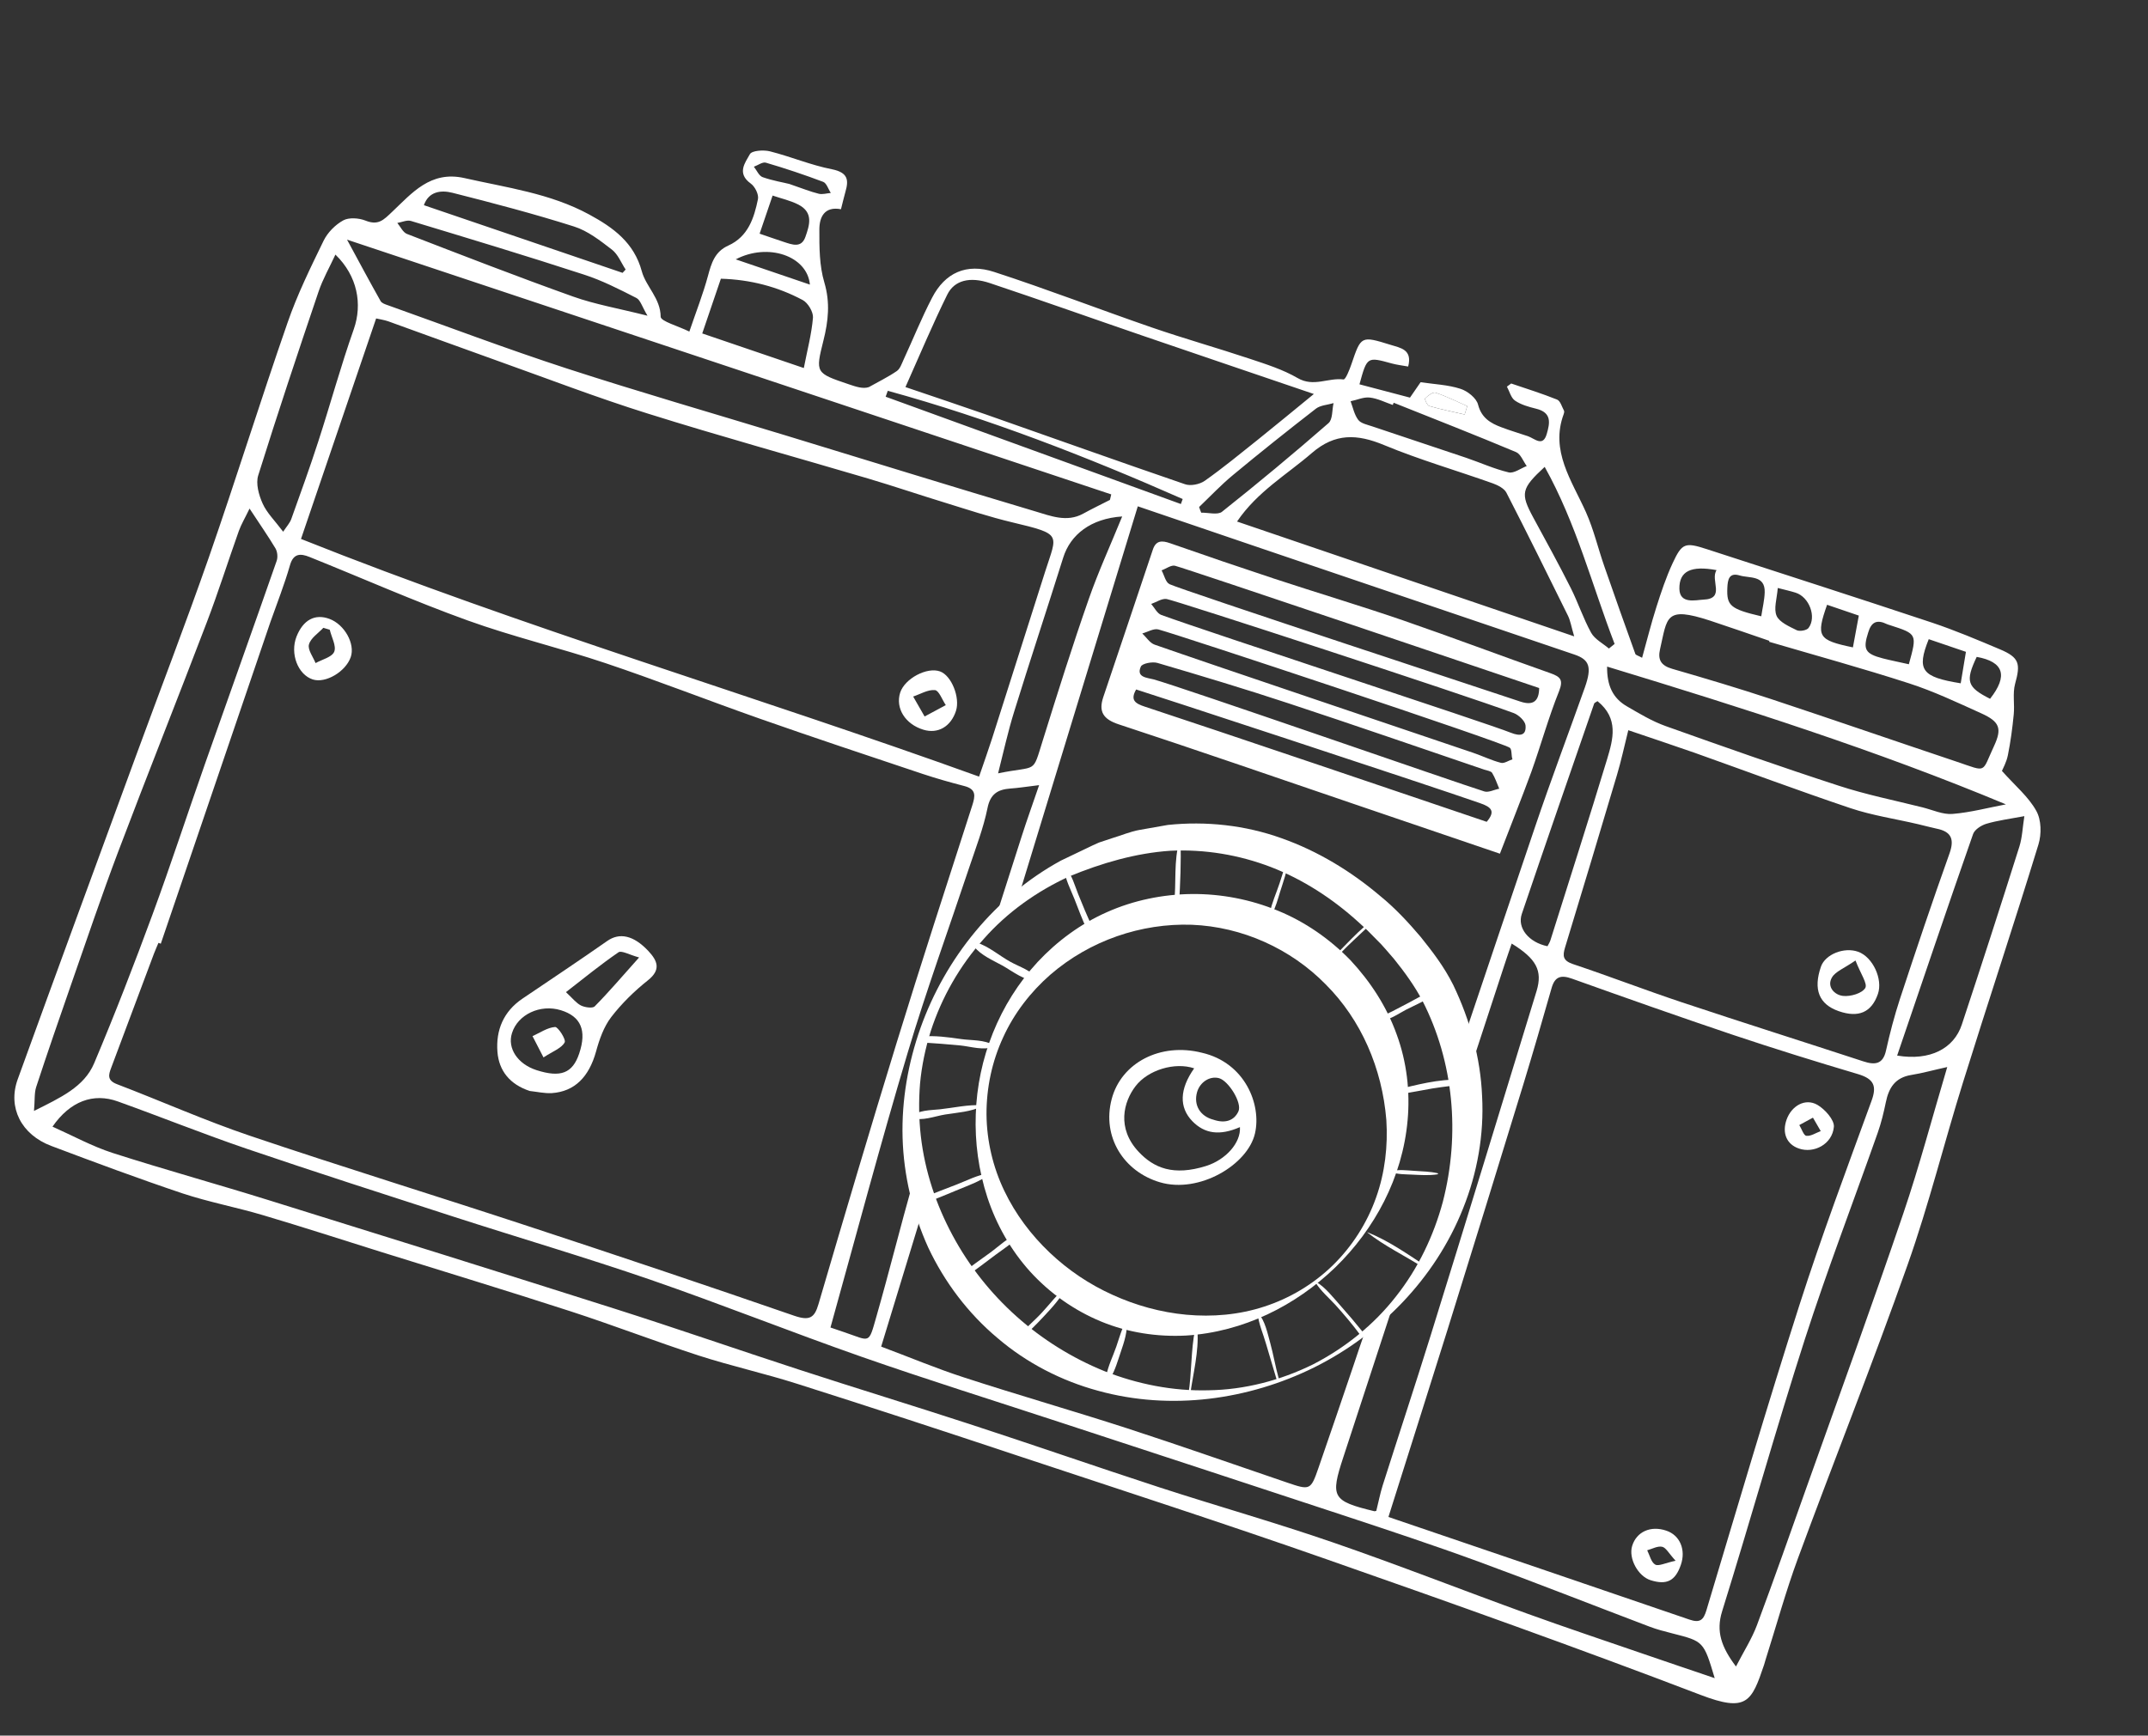 <?xml version="1.0" encoding="UTF-8"?> <svg xmlns="http://www.w3.org/2000/svg" width="146" height="118" viewBox="0 0 146 118" fill="none"><rect x="0" y="0" width="146" height="118" fill="#333333" stroke="none"/> <path fill-rule="evenodd" clip-rule="evenodd" d="M129.663 85.981C131.103 81.913 132.141 77.701 133.43 73.573C135.112 68.177 136.899 62.817 138.554 57.412C138.768 56.713 138.756 55.743 138.405 55.125C137.88 54.174 136.968 53.419 136.072 52.413C136.134 52.255 136.384 51.818 136.476 51.343C136.661 50.432 136.784 49.499 136.874 48.572C136.944 47.886 136.79 47.148 136.965 46.498C137.349 45.118 137.256 44.704 135.942 44.148C134.416 43.503 132.89 42.858 131.324 42.333C126.236 40.639 121.129 39 116.036 37.343C114.528 36.853 114.329 36.91 113.683 38.303C113.241 39.258 112.903 40.273 112.583 41.279C112.226 42.396 111.946 43.54 111.614 44.72C111.344 44.574 111.186 44.535 111.156 44.463C110.444 42.483 109.738 40.504 109.051 38.517C108.621 37.287 108.326 36.003 107.795 34.816C106.834 32.673 105.357 30.651 106.285 28.154C106.309 28.084 106.333 27.991 106.308 27.928C106.165 27.661 106.06 27.259 105.835 27.167C104.813 26.756 103.763 26.43 102.716 26.073C102.622 26.142 102.519 26.216 102.425 26.286C102.603 26.611 102.703 27.05 102.974 27.236C103.378 27.514 103.905 27.662 104.401 27.785C105.495 28.048 105.344 28.768 105.136 29.492C104.876 30.417 104.322 29.823 103.857 29.657C103.256 29.452 102.653 29.278 102.06 29.052C101.306 28.772 100.697 28.409 100.465 27.512C100.358 27.07 99.746 26.581 99.259 26.431C98.416 26.159 97.493 26.125 96.559 25.986C96.325 26.327 96.081 26.68 95.836 27.033C94.648 26.722 93.526 26.426 92.403 26.129C92.922 24.241 92.919 24.248 94.608 24.713C94.943 24.804 95.288 24.844 95.714 24.919C96.018 23.752 95.179 23.654 94.532 23.449C92.502 22.82 92.513 22.831 91.857 24.758C91.726 25.142 91.456 25.822 91.316 25.798C90.279 25.663 89.293 26.339 88.2 25.703C87.199 25.12 86.051 24.76 84.939 24.389C82.734 23.654 80.502 23.025 78.305 22.269C74.721 21.033 71.182 19.663 67.576 18.49C65.691 17.871 64.228 18.549 63.356 20.239C62.638 21.616 62.06 23.063 61.409 24.47C61.286 24.739 61.181 25.07 60.956 25.227C60.356 25.639 59.694 25.958 59.057 26.318C58.66 26.455 58.185 26.294 57.703 26.13C55.418 25.359 55.418 25.359 55.974 23.132C56.297 21.84 56.438 20.579 56.032 19.209C55.69 18.064 55.688 16.809 55.692 15.61C55.69 14.768 56.033 14.012 57.161 14.225C57.273 13.78 57.36 13.412 57.463 13.042C57.697 12.241 57.644 11.732 56.551 11.508C55.112 11.228 53.744 10.645 52.33 10.288C51.9 10.181 51.111 10.232 50.971 10.48C50.648 11.063 50.06 11.783 51.031 12.48C51.319 12.687 51.586 13.23 51.518 13.542C51.256 14.816 50.855 16.082 49.51 16.692C48.581 17.108 48.355 17.888 48.12 18.759C47.788 19.986 47.321 21.174 46.855 22.543C46.101 22.169 44.911 21.842 44.906 21.537C44.898 20.279 43.905 19.489 43.623 18.442C43.099 16.503 41.702 15.481 40.044 14.581C37.388 13.139 34.446 12.76 31.567 12.107C29.252 11.583 27.987 13.147 26.656 14.4C26.058 14.968 25.71 15.348 24.826 14.992C24.379 14.817 23.708 14.775 23.333 14.982C22.788 15.28 22.273 15.806 22.002 16.352C21.112 18.184 20.207 20.019 19.546 21.937C17.703 27.231 16.04 32.595 14.195 37.896C12.607 42.444 10.872 46.941 9.214 51.465C6.54 58.767 3.851 66.065 1.202 73.383C0.511 75.299 1.448 77.145 3.487 77.91C6.442 79.025 9.409 80.129 12.402 81.134C14.194 81.728 16.069 82.079 17.881 82.618C20.562 83.415 23.23 84.277 25.898 85.115C30.195 86.454 34.495 87.763 38.775 89.151C41.701 90.101 44.572 91.212 47.498 92.162C49.709 92.876 51.992 93.381 54.206 94.088C59.234 95.684 64.252 97.331 69.256 98.997C76.236 101.313 83.233 103.579 90.173 106.013C98.675 108.987 107.167 112.013 115.578 115.228C118.735 116.437 119.055 115.704 119.904 113.188C119.94 113.083 119.964 112.967 120 112.862C120.733 110.548 121.376 108.203 122.215 105.925C124.673 99.258 127.301 92.665 129.663 85.981ZM137.258 57.555C135.981 61.6 134.677 65.637 133.344 69.663C132.806 71.288 131.191 72.14 128.949 71.766C130.69 66.655 132.372 61.672 134.11 56.708C134.215 56.401 134.665 56.11 135.02 56.005C135.791 55.777 136.596 55.677 137.596 55.488C137.474 56.257 137.454 56.935 137.258 57.555ZM134.357 44.66C136.2 44.991 136.499 45.943 135.265 47.509C133.695 46.717 133.574 46.318 134.357 44.66ZM131.097 43.456L133.625 44.317C133.501 45.069 133.389 45.764 133.27 46.456C130.618 46.028 130.255 45.561 131.097 43.456ZM128.258 42.434C128.325 42.465 128.405 42.484 128.481 42.51C130.313 43.103 130.313 43.103 129.745 45.161C129.116 45.017 128.545 44.908 127.986 44.765C126.754 44.446 126.616 44.142 126.981 43.004C127.195 42.282 127.577 42.1 128.258 42.434ZM124.187 41.117L126.344 41.852C126.209 42.57 126.074 43.287 125.943 44.014C123.572 43.518 123.424 43.288 124.187 41.117ZM122.051 40.296C122.973 40.587 123.491 41.948 122.924 42.697C122.799 42.858 122.335 42.941 122.132 42.849C121.625 42.598 120.953 42.307 120.758 41.874C120.544 41.38 120.779 40.712 120.835 39.975C121.38 40.114 121.72 40.191 122.051 40.296ZM118.243 39.123C118.906 39.326 119.985 39.086 119.947 40.273C119.932 40.798 119.8 41.322 119.713 41.9C117.605 41.407 117.357 41.175 117.407 39.976C117.431 39.4 117.528 38.911 118.243 39.123ZM120.266 43.569C120.259 43.59 120.252 43.611 120.245 43.632C123.418 44.564 126.61 45.441 129.755 46.458C131.433 46.999 133.049 47.767 134.663 48.496C135.926 49.067 136.089 49.528 135.533 50.725C134.671 52.567 135.101 52.495 133.032 51.798C128.801 50.38 124.584 48.92 120.347 47.516C118.141 46.788 115.906 46.12 113.671 45.475C112.898 45.251 112.665 44.86 112.835 44.131C113.337 41.949 113.165 41.196 116.23 42.194C117.576 42.637 118.918 43.11 120.266 43.569ZM116.675 38.761C116.223 39.448 117.313 40.708 115.773 40.768C115.267 40.79 114.166 41.093 114.148 40.027C114.134 38.831 114.93 38.439 116.675 38.761ZM136.342 54.687C135.134 54.914 133.933 55.238 132.715 55.337C132.057 55.393 131.352 55.06 130.67 54.89C128.767 54.413 126.834 54.027 124.969 53.415C121.026 52.134 117.109 50.753 113.204 49.361C112.288 49.033 111.435 48.517 110.589 48.026C109.618 47.469 109.22 46.601 109.235 45.32C118.449 48.124 127.535 51.008 136.342 54.687ZM91.983 92.876C91.208 95.176 90.416 97.478 89.626 99.772C89.089 101.327 89.049 101.329 87.478 100.794C83.848 99.557 80.229 98.285 76.581 97.097C72.904 95.907 69.176 94.84 65.501 93.642C63.634 93.038 61.822 92.272 59.893 91.553C60.882 88.305 61.874 85.074 62.858 81.841C62.474 81.437 62.204 80.948 62.059 80.368C61.197 83.402 60.44 86.471 59.571 89.503C59.021 91.435 59.172 91.175 57.383 90.573C57.089 90.473 56.796 90.373 56.447 90.254C58.196 83.977 59.846 77.76 61.687 71.6C62.956 67.349 64.479 63.176 65.883 58.964C66.328 57.635 66.842 56.306 67.12 54.943C67.308 54.002 67.793 53.676 68.673 53.61C69.191 53.576 69.702 53.493 70.629 53.38C70.167 54.735 69.785 55.789 69.447 56.85C68.899 58.573 68.344 60.293 67.796 62.016C67.956 61.867 68.115 61.719 68.275 61.571C68.477 61.39 68.685 61.282 68.881 61.232C68.987 61.151 69.104 61.082 69.214 61.01C71.918 52.159 74.621 43.308 77.336 34.423C80.248 35.414 82.985 36.347 85.722 37.279C92.825 39.691 99.924 42.094 107.027 44.506C108.039 44.851 108.209 45.36 107.726 46.731C106.607 49.88 105.425 53.007 104.356 56.165C102.613 61.306 100.881 66.46 99.151 71.606C99.46 71.843 99.684 72.216 99.708 72.738C99.716 72.944 99.72 73.14 99.721 73.343C100.566 70.747 101.418 68.154 102.27 65.561C102.422 65.091 102.586 64.633 102.75 64.151C104.419 65.179 104.861 65.984 104.444 67.369C102.05 75.196 99.657 83.022 97.229 90.837C96.173 94.233 95.052 97.615 93.976 101.005C93.806 101.547 93.703 102.104 93.547 102.721C93.472 102.734 93.435 102.753 93.4 102.741C90.549 102.05 90.413 101.786 91.303 99.081C92.439 95.611 93.574 92.14 94.71 88.67C94.284 89.164 93.843 89.637 93.322 90.067C93.184 90.176 93.027 90.247 92.863 90.293C92.559 91.163 92.266 92.022 91.983 92.876ZM19.71 38.427C19.942 37.61 20.43 37.62 21.039 37.867C24.624 39.306 28.157 40.876 31.787 42.183C34.861 43.292 38.064 44.048 41.162 45.088C44.679 46.27 48.136 47.627 51.636 48.858C55.318 50.151 59.021 51.382 62.715 52.617C63.646 52.926 64.591 53.194 65.543 53.44C66.382 53.655 66.281 54.135 66.088 54.748C64.356 60.127 62.604 65.499 60.945 70.895C59.127 76.806 57.373 82.731 55.634 88.66C55.362 89.596 55.032 89.811 53.991 89.457C47.975 87.376 41.94 85.351 35.893 83.362C29.594 81.286 23.253 79.336 16.978 77.215C13.918 76.18 10.962 74.861 7.942 73.707C7.274 73.449 7.379 73.072 7.55 72.616C8.519 70.023 9.494 67.434 10.463 64.841C10.556 64.593 10.669 64.351 10.769 64.104C10.825 64.123 10.873 64.14 10.929 64.159C13.412 56.869 15.896 49.58 18.379 42.291C18.83 41.011 19.336 39.733 19.71 38.427ZM20.459 36.641L25.566 21.65C25.797 21.705 26.102 21.747 26.381 21.842C28.86 22.733 31.331 23.645 33.818 24.531C37.202 25.738 40.564 27.032 43.993 28.106C48.963 29.667 53.985 31.05 58.984 32.527C60.76 33.054 62.513 33.651 64.277 34.19C65.779 34.655 67.278 35.15 68.799 35.512C72.229 36.33 71.858 36.297 71.046 38.841C69.832 42.636 68.641 46.43 67.426 50.224C67.164 51.039 66.872 51.851 66.548 52.8C51.178 47.253 35.633 42.698 20.459 36.641ZM70.889 50.305C70.141 52.684 70.556 52.015 67.84 52.578C68.211 51.123 68.507 49.751 68.924 48.412C70.01 44.902 71.165 41.422 72.265 37.916C72.754 36.345 74.147 35.253 76.275 35.113C75.469 37.091 74.655 38.863 74.013 40.701C72.9 43.876 71.89 47.093 70.889 50.305ZM103.438 62.133C105.055 57.362 106.71 52.596 108.356 47.834C108.375 47.778 108.471 47.748 108.583 47.67C110.038 48.843 109.644 50.252 109.243 51.588C107.994 55.713 106.672 59.822 105.378 63.94C105.331 64.079 105.248 64.207 105.182 64.332C103.908 64.07 103.112 63.09 103.438 62.133ZM129.138 67.919C128.762 69.069 128.453 70.249 128.191 71.43C127.987 72.35 127.454 72.426 126.649 72.159C122.527 70.81 118.391 69.502 114.275 68.131C111.806 67.306 109.382 66.371 106.912 65.545C106.221 65.31 106.207 64.985 106.374 64.427C107.568 60.509 108.748 56.586 109.912 52.666C110.194 51.725 110.396 50.765 110.676 49.645C112.205 50.166 113.697 50.659 115.18 51.179C118.71 52.436 122.222 53.749 125.773 54.944C127.256 55.441 128.829 55.673 130.359 56.031C130.785 56.129 131.197 56.246 131.626 56.337C132.663 56.542 132.836 57.085 132.515 58.004C131.339 61.297 130.228 64.604 129.138 67.919ZM105.465 67.164C105.684 66.405 106.084 66.26 106.861 66.541C110.501 67.843 114.145 69.131 117.809 70.364C120.613 71.303 123.446 72.183 126.284 73.025C127.395 73.356 127.576 73.854 127.201 74.864C125.526 79.46 123.809 84.042 122.316 88.7C120.106 95.599 118.066 102.548 115.984 109.484C115.786 110.133 115.554 110.358 114.835 110.113C108.123 107.811 101.403 105.53 94.372 103.135C95.742 98.793 97.069 94.624 98.377 90.441C100.111 84.868 101.839 79.293 103.546 73.71C104.206 71.543 104.844 69.352 105.465 67.164ZM104.993 31.742C107.151 35.61 108.208 39.781 109.745 43.779C109.616 43.884 109.487 43.988 109.358 44.092C108.947 43.742 108.396 43.46 108.149 43.018C107.61 42.039 107.265 40.971 106.763 39.974C105.95 38.357 105.074 36.765 104.212 35.178C103.334 33.546 103.39 33.222 104.993 31.742ZM97.571 26.697C98.313 26.942 99.018 27.299 99.73 27.612C99.672 27.802 99.608 27.991 99.551 28.182C98.75 27.995 97.939 27.835 97.145 27.604C97.003 27.563 96.817 27.126 96.862 27.087C97.056 26.904 97.389 26.635 97.571 26.697ZM93.102 27.029C93.636 27.086 94.152 27.356 94.668 27.532C94.692 27.485 94.711 27.429 94.728 27.381C97.505 28.49 100.29 29.579 103.045 30.736C103.366 30.869 103.533 31.362 103.773 31.685C103.362 31.841 102.904 32.2 102.543 32.116C101.556 31.881 100.619 31.452 99.655 31.124C97.53 30.408 95.394 29.703 93.269 28.987C92.933 28.873 92.502 28.789 92.32 28.547C92.052 28.191 91.959 27.707 91.801 27.28C92.235 27.194 92.682 26.98 93.102 27.029ZM94.088 30.264C96.491 31.262 99.01 31.988 101.47 32.864C101.81 32.988 102.235 33.203 102.387 33.489C103.818 36.267 105.194 39.066 106.578 41.867C106.739 42.194 106.795 42.58 106.998 43.265L84.082 35.458C85.463 33.419 87.476 32.266 89.179 30.789C90.744 29.444 92.232 29.491 94.088 30.264ZM90.643 27.407C90.533 27.868 90.594 28.513 90.296 28.77C87.933 30.832 85.52 32.839 83.062 34.792C82.772 35.028 82.124 34.846 81.646 34.855C81.596 34.728 81.545 34.602 81.504 34.471C82.267 33.741 82.988 32.974 83.802 32.3C85.659 30.759 87.543 29.258 89.449 27.78C89.753 27.548 90.243 27.528 90.643 27.407ZM64.387 20.029C64.867 19.055 65.923 18.791 67.279 19.246C70.764 20.41 74.231 21.645 77.713 22.839C81.453 24.121 85.191 25.386 89.303 26.787C87.835 27.986 86.684 28.942 85.516 29.877C84.318 30.832 83.136 31.809 81.884 32.691C81.547 32.927 80.926 33.058 80.544 32.921C76.022 31.372 71.514 29.759 67.004 28.176C65.291 27.577 63.576 27.008 61.544 26.316C62.538 24.083 63.403 22.024 64.387 20.029ZM60.343 26.569C67.226 28.462 73.864 31.05 80.388 33.927C80.35 34.039 80.302 34.155 80.264 34.267C73.574 31.832 66.888 29.407 60.198 26.972C60.243 26.839 60.291 26.699 60.343 26.569ZM51.841 12.046C51.589 11.961 51.438 11.582 51.241 11.336C51.517 11.235 51.834 10.992 52.059 11.061C53.37 11.445 54.671 11.881 55.949 12.363C56.184 12.45 56.295 12.855 56.471 13.117C56.198 13.141 55.901 13.235 55.649 13.172C55.081 13.033 54.534 12.808 53.648 12.506C53.268 12.408 52.529 12.289 51.841 12.046ZM54.744 16.105C54.47 16.885 53.847 16.634 53.272 16.446C52.753 16.277 52.239 16.094 51.631 15.887L52.514 13.296C53.1 13.496 53.717 13.629 54.261 13.907C55.31 14.444 55.022 15.312 54.744 16.105ZM55.049 19.35L50.008 17.633C52.199 16.485 54.873 17.396 55.049 19.35ZM48.998 18.949C50.997 19.006 52.851 19.489 54.559 20.399C54.922 20.592 55.286 21.215 55.258 21.595C55.164 22.717 54.868 23.816 54.636 25.022L47.731 22.67L48.998 18.949V18.949ZM30.752 13.107C33.52 13.808 36.296 14.536 39.017 15.4C39.953 15.696 40.795 16.357 41.591 16.971C42.011 17.293 42.22 17.871 42.525 18.325C42.452 18.402 42.382 18.471 42.316 18.55L28.812 13.95C29.136 13.024 29.955 12.906 30.752 13.107ZM27.94 15.024C31.867 16.214 35.79 17.395 39.688 18.668C40.925 19.066 42.092 19.666 43.254 20.257C43.533 20.398 43.642 20.856 44.011 21.465C42.053 20.97 40.454 20.698 38.953 20.163C35.16 18.809 31.409 17.352 27.656 15.902C27.389 15.795 27.221 15.418 27.006 15.158C27.312 15.107 27.665 14.939 27.94 15.024ZM75.531 33.613C75.505 33.736 75.471 33.858 75.442 33.988C74.829 34.301 74.214 34.598 73.619 34.925C72.507 35.536 71.388 35.069 70.341 34.759C64.674 33.071 59.022 31.317 53.361 29.591C48.411 28.084 43.445 26.649 38.527 25.052C34.437 23.721 30.414 22.195 26.363 20.752C26.181 20.69 25.944 20.61 25.868 20.467C25.139 19.174 24.439 17.868 23.588 16.293C41.154 22.144 58.347 27.876 75.531 33.613ZM22.798 17.309C24.304 18.765 24.639 20.687 24.05 22.372C23.158 24.897 22.453 27.494 21.625 30.04C21.053 31.809 20.421 33.55 19.794 35.3C19.697 35.562 19.488 35.787 19.247 36.15C18.678 35.395 18.134 34.867 17.851 34.233C17.589 33.652 17.377 32.879 17.551 32.322C18.861 28.132 20.249 23.968 21.657 19.812C21.947 18.96 22.402 18.172 22.798 17.309ZM2.459 73.905C3.225 71.563 4.031 69.243 4.839 66.916C5.888 63.906 6.908 60.888 8.031 57.912C10.002 52.7 12.067 47.528 14.052 42.32C14.837 40.266 15.497 38.169 16.234 36.097C16.393 35.653 16.641 35.246 16.962 34.577C17.68 35.671 18.23 36.458 18.722 37.28C18.856 37.505 18.893 37.876 18.807 38.127C17.198 42.738 15.553 47.336 13.93 51.942C12.735 55.337 11.62 58.768 10.376 62.147C9.122 65.553 7.812 68.941 6.397 72.293C5.717 73.9 4.115 74.625 2.31 75.53C2.376 74.812 2.323 74.326 2.459 73.905ZM111.654 112.427C109.038 111.528 106.408 110.648 103.806 109.707C99.387 108.108 95.018 106.386 90.575 104.857C86.698 103.52 82.747 102.4 78.838 101.131C74.525 99.725 70.234 98.231 65.914 96.822C62.043 95.558 58.153 94.373 54.282 93.109C50.123 91.754 45.992 90.316 41.823 88.99C33.997 86.503 26.152 84.049 18.309 81.611C14.766 80.505 11.19 79.521 7.657 78.387C6.26 77.935 4.954 77.217 3.568 76.597C4.773 74.865 6.342 74.285 8.008 74.884C10.938 75.936 13.837 77.103 16.784 78.107C21.448 79.695 26.147 81.203 30.835 82.722C35.293 84.162 39.791 85.484 44.22 87.008C49.03 88.671 53.762 90.563 58.566 92.246C62.995 93.794 67.48 95.197 71.938 96.661C78.35 98.768 84.774 100.862 91.182 102.983C94.299 104.013 97.408 105.042 100.492 106.17C104.378 107.595 108.231 109.118 112.102 110.585C112.619 110.784 113.157 110.921 113.695 111.057C115.795 111.593 115.798 111.586 116.549 114.094C114.817 113.504 113.23 112.971 111.654 112.427ZM122.809 101.07C121.692 104.212 120.586 107.365 119.42 110.491C119.074 111.417 118.527 112.267 117.995 113.301C117.003 111.982 116.626 110.918 117.052 109.551C118.968 103.401 120.702 97.189 122.674 91.058C124.198 86.333 125.98 81.695 127.632 77.006C127.87 76.331 128.038 75.633 128.182 74.934C128.38 73.965 128.807 73.261 129.911 73.084C130.661 72.965 131.394 72.755 132.355 72.545C131.322 76.011 130.458 79.301 129.364 82.513C127.259 88.716 125.009 94.885 122.809 101.07Z" fill="white"></path> <path fill-rule="evenodd" clip-rule="evenodd" d="M99.551 28.181C98.75 27.994 97.939 27.835 97.145 27.603C97.003 27.563 96.817 27.125 96.862 27.086C97.057 26.903 97.387 26.642 97.571 26.697C98.314 26.942 99.018 27.299 99.73 27.611C99.673 27.802 99.608 27.991 99.551 28.181Z" fill="white"></path> <path fill-rule="evenodd" clip-rule="evenodd" d="M36.007 74.173C34.654 73.728 33.912 72.797 33.811 71.516C33.697 70.043 34.216 68.771 35.512 67.895C37.435 66.595 39.37 65.306 41.273 63.975C42.103 63.392 43.053 63.576 44.066 64.653C44.7 65.329 44.939 65.933 44.041 66.647C43.122 67.378 42.258 68.222 41.545 69.148C41.039 69.809 40.739 70.666 40.515 71.485C40.035 73.215 39.065 74.21 37.508 74.318C37.016 74.346 36.51 74.228 36.007 74.173ZM36.466 72.756C38.11 73.284 38.919 72.968 39.369 71.625C39.894 70.058 39.488 69.102 38.119 68.682C36.722 68.253 35.192 68.971 34.799 70.24C34.472 71.266 35.181 72.341 36.466 72.756ZM43.44 65.095C42.79 64.92 42.244 64.602 42.04 64.743C40.81 65.586 39.663 66.528 38.468 67.453C38.917 67.871 39.165 68.197 39.49 68.362C39.758 68.492 40.277 68.568 40.421 68.422C41.395 67.437 42.295 66.372 43.44 65.095Z" fill="white"></path> <path fill-rule="evenodd" clip-rule="evenodd" d="M22.395 42.077C23.418 42.457 24.154 43.775 23.838 44.68C23.493 45.669 22.128 46.475 21.257 46.194C20.247 45.865 19.703 44.441 20.152 43.285C20.603 42.145 21.406 41.709 22.395 42.077ZM22.415 42.817C22.266 42.774 22.124 42.733 21.978 42.683C21.632 43.056 21.117 43.38 21 43.815C20.902 44.171 21.281 44.659 21.449 45.082C21.891 44.836 22.569 44.677 22.718 44.307C22.875 43.916 22.531 43.324 22.415 42.817Z" fill="white"></path> <path fill-rule="evenodd" clip-rule="evenodd" d="M101.949 58.041C98.458 56.852 95.176 55.734 91.887 54.614C86.609 52.816 81.347 50.992 76.056 49.252C74.969 48.898 74.665 48.373 74.988 47.4C76.111 44.058 77.241 40.718 78.357 37.373C78.567 36.736 78.972 36.734 79.543 36.936C81.888 37.758 84.234 38.557 86.595 39.338C89.502 40.297 92.445 41.175 95.34 42.169C98.7 43.329 102.021 44.585 105.374 45.766C106.077 46.014 106.269 46.227 105.968 46.997C105.25 48.786 104.738 50.654 104.087 52.474C103.424 54.282 102.706 56.071 101.949 58.041ZM104.617 46.778C102.431 46.034 80.786 38.707 79.871 38.466C79.615 38.394 79.265 38.665 78.954 38.777C79.132 39.102 79.224 39.586 79.492 39.716C80.378 40.135 102.562 47.434 103.344 47.701C104.212 47.989 104.608 47.672 104.617 46.778ZM79.296 40.725C78.97 40.676 78.6 40.939 78.247 41.061C78.471 41.316 78.65 41.705 78.934 41.809C82.276 43.025 101.083 49.167 102.693 49.817C103.359 50.083 103.751 49.982 103.69 49.315C103.659 49.016 103.224 48.603 102.884 48.479C99.368 47.18 79.909 40.824 79.296 40.725ZM100.89 53.808C101.178 53.898 101.562 53.686 101.903 53.623C101.747 53.258 101.626 52.882 101.42 52.547C101.34 52.418 101.069 52.388 100.888 52.327C96.454 50.816 92.027 49.285 87.586 47.819C84.637 46.845 81.655 45.947 78.673 45.071C78.333 44.971 77.641 45.101 77.544 45.318C77.206 46.059 77.98 46.074 78.409 46.189C80.255 46.693 99.155 53.272 100.89 53.808ZM100.125 51.179C100.761 51.395 101.368 51.695 102.02 51.863C102.241 51.923 102.541 51.705 102.803 51.623C102.713 51.406 102.777 50.944 102.619 50.836C102.08 50.45 80.301 43.218 78.739 42.795C78.418 42.709 78.01 42.967 77.641 43.067C77.919 43.326 78.152 43.717 78.487 43.831C82.316 45.174 96.76 50.032 100.125 51.179ZM77.224 46.876C76.804 47.606 77.171 47.832 77.816 48.044C82.057 49.434 97.532 54.674 101.051 55.873C101.662 55.154 101.384 54.872 100.574 54.596C96.89 53.31 77.385 46.907 77.224 46.876Z" fill="white"></path> <path fill-rule="evenodd" clip-rule="evenodd" d="M114.246 106.397C113.868 107.484 113.292 107.778 112.193 107.435C111.334 107.166 110.675 105.944 110.94 105.099C111.238 104.133 112.202 103.705 113.256 104.065C114.187 104.374 114.605 105.366 114.246 106.397ZM113.891 106.112C113.425 105.603 113.237 105.219 112.976 105.161C112.664 105.094 112.303 105.306 111.96 105.4C112.132 105.739 112.227 106.215 112.508 106.374C112.738 106.499 113.195 106.257 113.891 106.112Z" fill="white"></path> <path fill-rule="evenodd" clip-rule="evenodd" d="M122.269 78.085C121.438 77.802 121.11 77.028 121.436 76.118C121.771 75.18 122.703 74.64 123.53 75.117C124.043 75.416 124.692 76.144 124.649 76.612C124.543 77.792 123.293 78.442 122.269 78.085ZM123.226 75.987C122.832 76.204 122.565 76.347 122.299 76.49C122.46 76.747 122.595 77.198 122.774 77.221C123.089 77.258 123.426 77.022 123.756 76.9C123.604 76.638 123.452 76.376 123.226 75.987Z" fill="white"></path> <path fill-rule="evenodd" clip-rule="evenodd" d="M64.978 48.331C64.628 49.404 63.754 49.91 62.765 49.612C61.529 49.237 60.848 48.148 61.186 47.087C61.496 46.132 63.017 45.326 63.897 45.649C64.674 45.929 65.271 47.426 64.978 48.331ZM62.846 48.712C63.456 48.382 63.876 48.159 64.285 47.94C64.043 47.577 63.821 46.948 63.55 46.918C63.075 46.873 62.562 47.189 62.068 47.356C62.285 47.726 62.5 48.103 62.846 48.712Z" fill="white"></path> <path fill-rule="evenodd" clip-rule="evenodd" d="M124.983 68.748C123.638 68.282 123.234 67.272 123.771 65.717C124.064 64.881 125.346 64.367 126.297 64.707C127.291 65.061 127.993 66.57 127.641 67.581C127.208 68.828 126.328 69.214 124.983 68.748ZM126.118 65.301C125.343 65.839 124.749 66.05 124.515 66.461C124.157 67.079 124.68 67.647 125.275 67.71C125.785 67.766 126.566 67.534 126.783 67.171C126.953 66.879 126.465 66.206 126.118 65.301Z" fill="white"></path> <path fill-rule="evenodd" clip-rule="evenodd" d="M36.941 71.891C36.589 71.209 36.393 70.823 36.195 70.444C36.709 70.214 37.204 69.861 37.731 69.822C37.93 69.812 38.491 70.681 38.38 70.869C38.167 71.264 37.602 71.461 36.941 71.891Z" fill="white"></path> <path d="M89.326 92.967C84.884 95.163 79.605 95.928 74.627 94.552C72.152 93.88 69.783 92.668 67.805 90.973C65.809 89.304 64.2 87.166 63.096 84.826C62.029 82.468 61.421 79.907 61.349 77.35C61.277 74.793 61.727 72.258 62.569 69.88C64.258 65.149 67.605 60.975 72.107 58.511L73.829 57.687C74.117 57.551 74.4 57.406 74.7 57.282L75.614 56.978C76.228 56.798 76.825 56.533 77.462 56.423L79.377 56.086C81.964 55.814 84.639 56.102 87.104 56.988C89.573 57.86 91.838 59.24 93.815 60.918C94.822 61.737 95.711 62.694 96.551 63.682C97.366 64.699 98.161 65.726 98.781 66.974C99.915 69.339 100.633 71.922 100.739 74.537C100.879 77.148 100.404 79.776 99.444 82.161C97.532 86.972 93.766 90.754 89.326 92.967ZM89.23 92.77C91.42 91.646 93.374 90.075 94.879 88.149C96.396 86.235 97.451 84.007 98.07 81.709C99.26 77.096 98.807 72.18 96.681 68.035C96.177 67.069 95.479 66.098 94.75 65.195C94.361 64.759 93.998 64.292 93.574 63.891L92.948 63.257C92.737 63.053 92.514 62.86 92.301 62.662C90.562 61.088 88.564 59.792 86.389 58.95C84.218 58.117 81.888 57.728 79.543 57.841C77.198 58.001 74.889 58.671 72.657 59.594C70.486 60.592 68.466 62.016 66.863 63.839C65.242 65.648 64.01 67.8 63.262 70.109C62.898 71.27 62.65 72.456 62.537 73.656C62.438 74.862 62.456 76.068 62.59 77.251C62.864 79.628 63.628 81.914 64.75 83.995C66.981 88.153 70.643 91.426 75.079 93.225C77.299 94.099 79.719 94.588 82.157 94.522C84.586 94.485 87.02 93.857 89.23 92.77Z" fill="white"></path> <path d="M90.752 86.174C88.083 88.748 84.528 90.56 80.612 90.801C78.668 90.902 76.673 90.605 74.843 89.848C73.012 89.092 71.354 87.92 70.027 86.462C68.702 84.998 67.722 83.254 67.116 81.419C66.513 79.577 66.255 77.658 66.323 75.764C66.444 71.979 67.905 68.238 70.531 65.4C71.845 63.993 73.45 62.802 75.256 62.007C77.055 61.209 79.034 60.8 81.019 60.782C83.004 60.765 85.001 61.149 86.852 61.913C88.707 62.669 90.388 63.842 91.785 65.276C93.149 66.738 94.264 68.451 94.933 70.33C95.621 72.201 95.852 74.22 95.676 76.155C95.329 80.081 93.416 83.591 90.752 86.174ZM90.603 86.014C91.913 84.731 92.922 83.142 93.528 81.431C94.141 79.723 94.342 77.898 94.23 76.146C93.945 72.635 92.521 69.337 90.108 66.926C87.731 64.503 84.438 63.007 81.001 62.872C77.572 62.757 74.084 63.937 71.389 66.269C70.056 67.435 68.932 68.884 68.186 70.523C67.427 72.158 67.044 73.968 67.053 75.771C67.069 77.577 67.496 79.366 68.262 80.96C69.026 82.56 70.102 83.979 71.356 85.169C72.617 86.363 74.057 87.329 75.624 88.034C77.189 88.746 78.882 89.222 80.642 89.385C82.395 89.546 84.223 89.397 85.952 88.825C87.671 88.265 89.284 87.303 90.603 86.014Z" fill="white"></path> <path fill-rule="evenodd" clip-rule="evenodd" d="M81.692 71.573C84.641 72.25 85.753 75.115 85.3 77.064C84.81 79.188 81.508 81.172 78.833 80.378C76.391 79.655 74.885 77.303 75.56 74.728C76.209 72.253 78.872 70.861 81.692 71.573ZM84.279 76.63C82.905 77.23 81.88 77.083 81.048 76.231C80.131 75.287 80.171 74.047 81.168 72.633C79.845 72.19 78.027 72.747 77.187 73.841C76.364 74.908 75.892 76.704 77.389 78.304C78.429 79.414 79.759 79.969 81.985 79.27C83.312 78.849 84.351 77.699 84.279 76.63ZM82.486 76.129C83.247 76.388 83.875 76.212 84.176 75.559C84.443 74.98 83.492 73.471 82.856 73.302C82.235 73.137 81.567 73.564 81.367 74.244C81.114 75.124 81.568 75.894 82.486 76.129Z" fill="white"></path> <path d="M74.228 62.991C73.89 62.268 73.58 61.531 73.282 60.783C73.055 60.214 72.857 59.469 72.435 59.014C72.4 58.978 72.344 59.006 72.344 59.053C72.374 59.741 72.778 60.478 73.028 61.117C73.296 61.816 73.564 62.515 73.877 63.199C73.988 63.447 74.341 63.232 74.228 62.991Z" fill="white"></path> <path d="M70.517 66.565C70.138 65.984 69.274 65.728 68.679 65.393C67.938 64.985 67.2 64.336 66.39 64.084C66.251 64.036 66.1 64.226 66.2 64.346C66.678 64.953 67.504 65.297 68.167 65.663C68.813 66.031 69.685 66.718 70.448 66.674C70.509 66.679 70.554 66.616 70.517 66.565Z" fill="white"></path> <path d="M67.539 71.075C66.952 70.672 65.999 70.745 65.303 70.64C64.426 70.513 63.555 70.395 62.666 70.466C62.402 70.486 62.413 70.864 62.675 70.875C63.537 70.927 64.395 70.993 65.255 71.076C65.95 71.141 66.888 71.453 67.546 71.147C67.567 71.131 67.558 71.089 67.539 71.075Z" fill="white"></path> <path d="M66.714 75.144C65.814 75.086 64.791 75.322 63.886 75.419C63.295 75.483 62.374 75.465 61.951 75.929C61.925 75.959 61.939 75.987 61.974 75.999C62.627 76.253 63.565 75.879 64.24 75.773C65.032 75.646 66.026 75.587 66.737 75.214C66.77 75.186 66.747 75.139 66.714 75.144Z" fill="white"></path> <path d="M67.153 79.78C66.429 79.892 65.745 80.251 65.062 80.517C64.291 80.816 63.522 81.107 62.752 81.421C62.516 81.52 62.62 81.899 62.864 81.802C63.636 81.504 64.398 81.187 65.16 80.87C65.844 80.581 66.615 80.329 67.194 79.864C67.246 79.827 67.192 79.778 67.153 79.78Z" fill="white"></path> <path d="M69.3 83.838C68.557 84.076 67.906 84.727 67.285 85.178C66.631 85.657 65.961 86.114 65.328 86.623C65.187 86.739 65.379 86.976 65.529 86.879C66.267 86.382 66.968 85.834 67.678 85.304C68.234 84.886 68.953 84.468 69.328 83.871C69.335 83.85 69.319 83.829 69.3 83.838Z" fill="white"></path> <path d="M72.43 87.485C71.843 88.017 71.361 88.656 70.818 89.242C70.287 89.817 69.665 90.315 69.169 90.925C69.127 90.981 69.18 91.053 69.246 91.021C69.927 90.622 70.475 89.998 71.01 89.432C71.56 88.848 72.1 88.245 72.478 87.525C72.5 87.485 72.456 87.454 72.43 87.485Z" fill="white"></path> <path d="M76.581 89.779C76.578 89.763 76.564 89.758 76.56 89.772C76.248 90.32 76.083 90.942 75.881 91.535C75.653 92.206 75.312 92.861 75.191 93.56C75.162 93.737 75.392 93.839 75.487 93.677C75.803 93.138 75.975 92.518 76.174 91.932C76.408 91.247 76.657 90.514 76.581 89.779Z" fill="white"></path> <path d="M81.387 90.403C81.378 90.314 81.245 90.293 81.228 90.388C80.936 91.839 81.01 93.361 80.772 94.815C80.76 94.896 80.884 94.923 80.893 94.848C81.092 93.373 81.501 91.899 81.387 90.403Z" fill="white"></path> <path d="M86.914 93.713C86.689 92.911 86.554 92.094 86.335 91.295C86.146 90.615 85.99 89.814 85.523 89.265C85.504 89.251 85.476 89.264 85.478 89.281C85.541 89.988 85.863 90.69 86.057 91.379C86.283 92.181 86.539 92.962 86.765 93.763C86.787 93.857 86.944 93.809 86.914 93.713Z" fill="white"></path> <path d="M92.654 90.588C92.15 89.964 91.634 89.352 91.103 88.758C90.612 88.209 90.101 87.536 89.467 87.156C89.435 87.137 89.399 87.172 89.42 87.203C89.773 87.767 90.323 88.235 90.772 88.723C91.361 89.375 91.928 90.044 92.45 90.752C92.559 90.913 92.775 90.738 92.654 90.588Z" fill="white"></path> <path d="M96.757 85.975C95.561 85.186 94.279 84.305 92.946 83.781C92.939 83.779 92.934 83.793 92.941 83.795C94.076 84.696 95.45 85.351 96.672 86.133C96.767 86.197 96.852 86.039 96.757 85.975Z" fill="white"></path> <path d="M97.712 79.764C97.207 79.647 96.687 79.641 96.169 79.605C95.642 79.574 95.099 79.498 94.583 79.618C94.541 79.627 94.552 79.685 94.587 79.697C95.027 79.847 95.498 79.836 95.951 79.858C96.526 79.883 97.133 79.933 97.702 79.839C97.749 79.839 97.763 79.774 97.712 79.764Z" fill="white"></path> <path d="M99.772 73.468C98.404 73.251 96.752 73.639 95.425 73.966C95.219 74.021 95.271 74.374 95.486 74.338C96.111 74.239 96.733 74.108 97.361 74.002C98.164 73.863 98.995 73.826 99.778 73.61C99.838 73.592 99.846 73.478 99.772 73.468Z" fill="white"></path> <path d="M97.495 67.409C96.874 67.493 96.331 67.877 95.783 68.158C95.404 68.356 95.024 68.554 94.645 68.752C94.343 68.907 93.99 69.028 93.778 69.307C93.753 69.337 93.771 69.374 93.808 69.379C94.382 69.411 95.078 68.9 95.57 68.647C96.213 68.312 97.013 68.024 97.523 67.488C97.549 67.458 97.535 67.407 97.495 67.409Z" fill="white"></path> <path d="M93.584 62.351C92.317 63.189 91.409 64.392 90.275 65.385C90.151 65.498 90.357 65.693 90.463 65.566C91.371 64.387 92.597 63.464 93.6 62.372C93.603 62.365 93.594 62.346 93.584 62.351Z" fill="white"></path> <path d="M87.588 58.564C87.596 58.52 87.531 58.482 87.507 58.529C87.284 59.022 87.139 59.541 86.972 60.053C86.753 60.719 86.436 61.398 86.31 62.087C86.296 62.176 86.412 62.223 86.454 62.144C86.717 61.672 86.853 61.135 87.013 60.62C87.227 59.945 87.467 59.263 87.588 58.564Z" fill="white"></path> <path d="M80.14 61.489C80.221 60.06 80.29 58.579 80.238 57.151C80.234 57.119 80.189 57.111 80.178 57.146C79.758 58.515 79.97 60.044 79.802 61.452C79.775 61.692 80.126 61.734 80.14 61.489Z" fill="white"></path> </svg> 